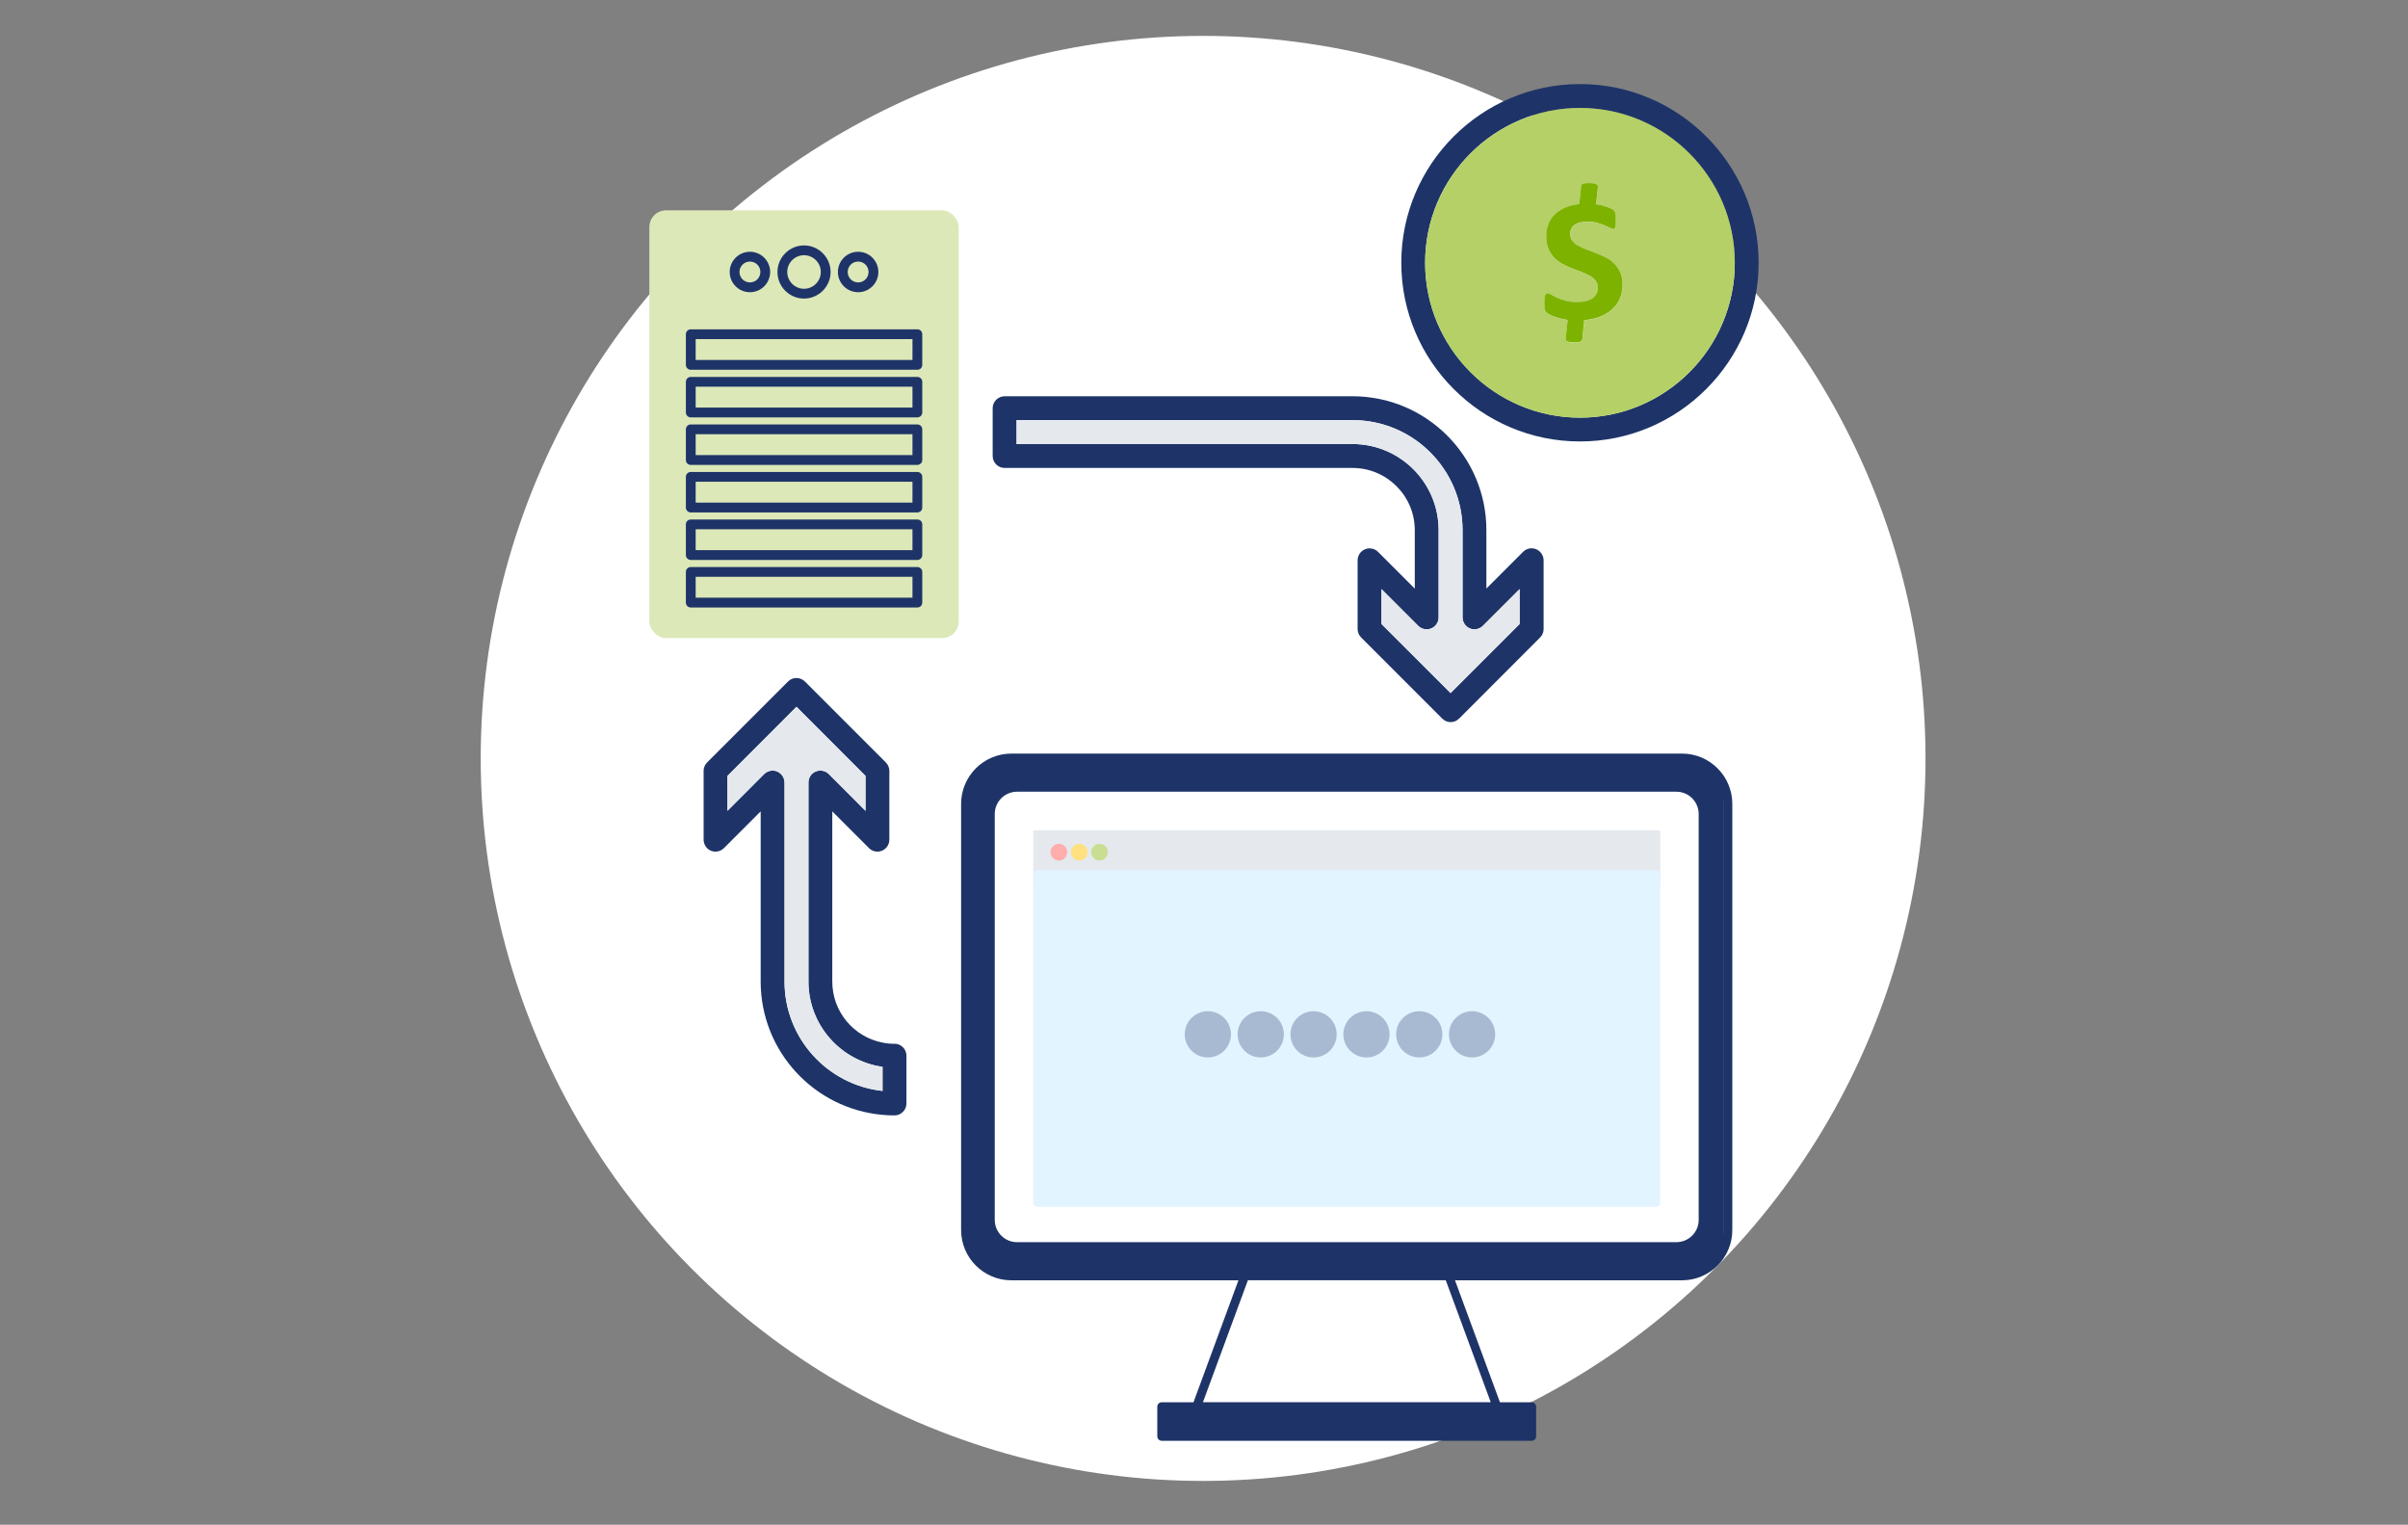 <svg xmlns="http://www.w3.org/2000/svg" id="Capa_1" data-name="Capa 1" viewBox="0 0 300 189.93"><rect x="0" y="0" width="300" height="189.93" fill="#808080" stroke="none"/><defs><style>      .cls-1 {        opacity: .3;      }      .cls-2 {        fill: #1e3468;      }      .cls-2, .cls-3, .cls-4, .cls-5, .cls-6, .cls-7, .cls-8, .cls-9, .cls-10, .cls-11 {        stroke-width: 0px;      }      .cls-3 {        fill: #dce8b8;      }      .cls-4 {        fill: #cade93;      }      .cls-5 {        fill: #b4d067;      }      .cls-6 {        fill: #7db200;      }      .cls-7 {        fill: #fff;      }      .cls-8 {        fill: #ffe180;      }      .cls-9 {        fill: #e2f4ff;      }      .cls-10 {        fill: #e5e8ed;      }      .cls-11 {        fill: #ffadad;      }    </style></defs><circle class="cls-7" cx="149.89" cy="94.47" r="90"></circle><g><g><g><path class="cls-2" d="m196.84,10.47c-12.28,0-22.26,9.99-22.26,22.26s9.99,22.26,22.26,22.26,22.26-9.99,22.26-22.26-9.99-22.26-22.26-22.26Zm0,41.55c-10.63,0-19.29-8.66-19.29-19.29s8.66-19.29,19.29-19.29,19.29,8.65,19.29,19.29-8.65,19.29-19.29,19.29Z"></path><path class="cls-5" d="m196.84,13.45c-10.63,0-19.29,8.65-19.29,19.29s8.66,19.29,19.29,19.29,19.29-8.66,19.29-19.29-8.65-19.29-19.29-19.29Zm4.97,23.79c-.22.51-.55.95-.96,1.33-.42.37-.92.67-1.51.89-.6.23-1.25.37-1.96.43l-.23,2.39c0,.06-.03.12-.06.16-.02.05-.07.08-.14.11-.07.03-.17.06-.3.08-.12.02-.28.02-.46.02-.24,0-.44,0-.58-.03-.15-.02-.27-.05-.35-.09-.08-.05-.14-.1-.16-.17-.03-.07-.03-.14-.02-.22l.24-2.27c-.33-.05-.62-.11-.91-.18-.28-.07-.54-.15-.76-.24-.24-.08-.44-.17-.61-.26-.17-.09-.29-.18-.38-.27-.09-.08-.15-.21-.19-.38-.03-.17-.05-.42-.05-.74,0-.26,0-.47.02-.62,0-.17.04-.29.08-.38.04-.09.08-.16.14-.19.06-.03.12-.05.2-.05.09,0,.24.06.43.17.18.11.42.24.71.37.29.14.64.26,1.05.37.42.12.9.17,1.46.17.87,0,1.53-.16,1.95-.49.43-.33.63-.75.63-1.29,0-.36-.09-.65-.28-.88-.18-.24-.43-.44-.72-.61-.31-.17-.65-.33-1.04-.47-.39-.14-.77-.29-1.18-.45-.4-.16-.79-.34-1.18-.55-.39-.21-.72-.47-1.03-.77-.31-.31-.56-.67-.73-1.11-.18-.44-.28-.96-.28-1.59,0-.56.1-1.06.29-1.53.18-.46.45-.85.8-1.2.35-.34.78-.62,1.29-.83.52-.21,1.09-.36,1.74-.43l.23-2.25c0-.06.02-.11.05-.15.03-.04.08-.08.15-.12.07-.03.16-.05.29-.07.12,0,.27-.02.47-.02.23,0,.43,0,.58.03.15.03.27.06.35.1.09.04.14.09.16.16.03.07.04.15.04.23l-.23,2.11c.21.03.43.07.66.12.23.06.45.12.64.19.2.07.39.15.55.23.17.07.28.15.35.21.06.06.11.13.14.19.04.07.06.14.08.24.02.09.03.21.04.34,0,.13,0,.28,0,.45,0,.24,0,.43,0,.58s-.04.26-.07.34c-.03.08-.06.13-.1.16-.03.03-.08.04-.13.04-.1,0-.24-.05-.43-.15-.19-.09-.42-.2-.68-.31-.28-.12-.59-.22-.94-.32s-.74-.14-1.17-.14c-.39,0-.72.03-.99.11-.28.07-.51.18-.67.31-.17.14-.3.3-.38.49-.09.19-.13.39-.13.61,0,.35.1.64.28.88.19.24.44.45.74.61.32.17.66.33,1.05.47.4.15.79.3,1.2.46.41.15.8.34,1.2.54.39.21.73.46,1.04.76.31.3.56.66.74,1.09.18.44.28.95.28,1.56,0,.63-.12,1.22-.35,1.74Z"></path></g><path class="cls-6" d="m201.87,33.94c-.19-.43-.44-.79-.74-1.09-.31-.31-.65-.56-1.04-.76-.4-.2-.79-.39-1.2-.54-.41-.16-.8-.31-1.2-.46-.39-.14-.73-.3-1.05-.47-.31-.17-.56-.38-.74-.61-.18-.24-.28-.54-.28-.88,0-.23.04-.43.13-.61.08-.19.21-.35.38-.49.17-.13.4-.24.67-.31.27-.08.61-.11.99-.11.43,0,.81.04,1.17.14s.66.2.94.32c.27.11.5.22.68.31.19.1.33.15.43.15.05,0,.1,0,.13-.04.04-.03.07-.08.1-.16.03-.08.06-.19.07-.34s0-.34,0-.58c0-.17,0-.32,0-.45,0-.13-.02-.25-.04-.34-.02-.1-.04-.17-.08-.24-.03-.06-.08-.13-.14-.19-.07-.06-.18-.14-.35-.21-.16-.08-.35-.16-.55-.23-.2-.07-.42-.13-.64-.19-.24-.05-.46-.09-.66-.12l.23-2.11c0-.08,0-.16-.04-.23-.02-.07-.07-.12-.16-.16-.08-.04-.2-.07-.35-.1-.15-.02-.35-.03-.58-.03-.2,0-.35,0-.47.02-.13.02-.22.04-.29.07-.07.04-.12.08-.15.12-.03.04-.04.09-.05.15l-.23,2.25c-.64.07-1.22.22-1.74.43-.51.22-.94.5-1.29.83-.36.35-.62.74-.8,1.2-.19.47-.29.97-.29,1.53,0,.62.1,1.15.28,1.59.18.44.43.8.73,1.11.31.31.64.57,1.03.77.39.21.78.39,1.18.55.41.16.79.31,1.18.45.39.14.73.3,1.04.47.3.18.55.38.72.61.19.23.28.53.28.88,0,.54-.21.96-.63,1.29-.43.33-1.08.49-1.95.49-.56,0-1.04-.05-1.46-.17-.41-.11-.76-.23-1.05-.37-.3-.13-.54-.26-.71-.37-.19-.11-.34-.17-.43-.17-.08,0-.14.02-.2.05-.06.03-.1.1-.14.19-.04.09-.07.21-.08.38-.02.16-.02.37-.02.62,0,.33.02.58.05.74.04.17.1.3.19.38.09.09.21.18.38.27.17.09.37.18.61.26.23.09.49.17.76.24.29.07.59.13.91.18l-.24,2.27c0,.08,0,.15.02.22.02.07.08.12.16.17.08.04.2.07.35.09.14.02.34.03.58.03.18,0,.34,0,.46-.02.13-.02.23-.05.3-.08.07-.03.12-.06.14-.11.03-.04.05-.1.06-.16l.23-2.39c.71-.06,1.37-.2,1.96-.43.59-.22,1.09-.53,1.51-.89.42-.38.74-.82.96-1.33.23-.52.35-1.1.35-1.74s-.1-1.12-.28-1.56Z"></path><g><g><path class="cls-2" d="m111.44,130.02c-.51,0-1-.05-1.49-.15-3.56-.69-6.26-3.83-6.26-7.6v-21.2l4.57,4.57c.43.43,1.06.56,1.62.33.02,0,.05-.02.07-.03.52-.25.85-.77.85-1.35v-8.57c0-.39-.16-.76-.44-1.05l-8.22-8.22-1.86-1.86c-.59-.58-1.53-.58-2.1,0l-1.86,1.86-8.22,8.22c-.29.29-.44.66-.44,1.05v8.57c0,.6.36,1.15.91,1.38.56.23,1.2.1,1.63-.33l4.57-4.57v21.2c0,8.69,6.68,15.85,15.18,16.6.5.05.99.07,1.49.07.81,0,1.49-.66,1.49-1.49v-5.95c0-.82-.67-1.49-1.49-1.49Zm-1.49,5.87c-6.86-.74-12.21-6.57-12.21-13.62v-24.79c0-.6-.37-1.15-.92-1.38-.18-.08-.38-.11-.57-.11-.39,0-.77.15-1.05.43l-4.57,4.58v-4.35l8.6-8.61,8.6,8.61v4.35l-4.57-4.58c-.43-.42-1.06-.55-1.63-.32-.56.23-.91.77-.91,1.37v24.8c0,5.4,4.02,9.89,9.23,10.62v2.99Z"></path><path class="cls-10" d="m109.95,132.9v2.99c-6.86-.74-12.21-6.57-12.21-13.62v-24.79c0-.6-.37-1.15-.92-1.38-.18-.08-.38-.11-.57-.11-.39,0-.77.15-1.05.43l-4.57,4.58v-4.35l8.6-8.61,8.6,8.61v4.35l-4.57-4.58c-.43-.42-1.06-.55-1.63-.32-.56.23-.91.77-.91,1.37v24.8c0,5.4,4.02,9.89,9.23,10.62Z"></path></g><g><path class="cls-2" d="m191.37,68.41c-.56-.23-1.19-.1-1.62.33l-4.57,4.57v-7.28c0-9.19-7.48-16.67-16.67-16.67h-43.35c-.81,0-1.49.66-1.49,1.49v5.95c0,.82.67,1.49,1.49,1.49h43.35c4.26,0,7.75,3.47,7.75,7.75v7.28l-4.57-4.57c-.43-.43-1.07-.56-1.63-.33-.56.23-.92.77-.92,1.38v8.56c0,.4.16.77.44,1.05l7.56,7.56,2.54,2.54c.29.29.66.44,1.05.44s.75-.15,1.05-.44l2.54-2.54,7.55-7.56c.28-.28.44-.65.44-1.05v-8.56c0-.6-.37-1.15-.92-1.38Zm-2.05,9.32l-8.6,8.6-8.61-8.6v-4.35l4.57,4.57c.43.43,1.07.56,1.63.33.56-.23.92-.77.92-1.38v-10.87c0-5.91-4.81-10.72-10.72-10.72h-41.86v-2.98h41.86c7.55,0,13.7,6.15,13.7,13.7v10.87c0,.6.36,1.15.91,1.38.56.23,1.2.1,1.63-.33l4.57-4.57v4.35Z"></path><path class="cls-10" d="m189.32,73.38v4.35l-8.6,8.6-8.61-8.6v-4.35l4.57,4.57c.43.43,1.07.56,1.63.33.56-.23.92-.77.92-1.38v-10.87c0-5.91-4.81-10.72-10.72-10.72h-41.86v-2.98h41.86c7.55,0,13.7,6.15,13.7,13.7v10.87c0,.6.36,1.15.91,1.38.56.23,1.2.1,1.63-.33l4.57-4.57Z"></path></g></g></g><g><rect class="cls-3" x="80.9" y="26.2" width="38.54" height="53.29" rx="2.08" ry="2.08"></rect><path class="cls-2" d="m100.17,37.19c-1.83,0-3.31-1.49-3.31-3.31s1.49-3.31,3.31-3.31,3.31,1.49,3.31,3.31-1.49,3.31-3.31,3.31Zm0-5.4c-1.15,0-2.09.94-2.09,2.09s.94,2.09,2.09,2.09,2.09-.94,2.09-2.09-.94-2.09-2.09-2.09Z"></path><path class="cls-2" d="m93.43,36.4c-1.39,0-2.52-1.13-2.52-2.52s1.13-2.52,2.52-2.52,2.52,1.13,2.52,2.52-1.13,2.52-2.52,2.52Zm0-3.82c-.72,0-1.3.58-1.3,1.3s.58,1.3,1.3,1.3,1.3-.58,1.3-1.3-.58-1.3-1.3-1.3Z"></path><path class="cls-2" d="m106.91,36.4c-1.39,0-2.52-1.13-2.52-2.52s1.13-2.52,2.52-2.52,2.52,1.13,2.52,2.52-1.13,2.52-2.52,2.52Zm0-3.82c-.72,0-1.3.58-1.3,1.3s.58,1.3,1.3,1.3,1.3-.58,1.3-1.3-.58-1.3-1.3-1.3Z"></path><path class="cls-2" d="m114.29,46.06h-28.23c-.34,0-.61-.27-.61-.61v-3.82c0-.34.27-.61.61-.61h28.23c.34,0,.61.27.61.61v3.82c0,.34-.27.61-.61.61Zm-27.62-1.22h27.01v-2.6h-27.01v2.6Z"></path><path class="cls-2" d="m114.29,51.99h-28.23c-.34,0-.61-.27-.61-.61v-3.82c0-.34.27-.61.61-.61h28.23c.34,0,.61.27.61.61v3.82c0,.34-.27.61-.61.61Zm-27.62-1.22h27.01v-2.6h-27.01v2.6Z"></path><path class="cls-2" d="m114.29,57.91h-28.23c-.34,0-.61-.27-.61-.61v-3.82c0-.34.27-.61.61-.61h28.23c.34,0,.61.27.61.61v3.82c0,.34-.27.61-.61.61Zm-27.62-1.22h27.01v-2.6h-27.01v2.6Z"></path><path class="cls-2" d="m114.29,63.83h-28.23c-.34,0-.61-.27-.61-.61v-3.82c0-.34.27-.61.61-.61h28.23c.34,0,.61.27.61.61v3.82c0,.34-.27.61-.61.61Zm-27.62-1.22h27.01v-2.6h-27.01v2.6Z"></path><path class="cls-2" d="m114.29,69.75h-28.23c-.34,0-.61-.27-.61-.61v-3.82c0-.34.27-.61.61-.61h28.23c.34,0,.61.27.61.61v3.82c0,.34-.27.61-.61.61Zm-27.62-1.22h27.01v-2.6h-27.01v2.6Z"></path><path class="cls-2" d="m114.29,75.67h-28.23c-.34,0-.61-.27-.61-.61v-3.82c0-.34.27-.61.61-.61h28.23c.34,0,.61.27.61.61v3.82c0,.34-.27.61-.61.61Zm-27.62-1.22h27.01v-2.6h-27.01v2.6Z"></path></g><g><path class="cls-10" d="m206.29,103.41h-77.01c-.3,0-.55.04-.55.08v6.92s.25.08.55.08h77.01c.3,0,.55-.04.55-.08v-6.92s-.25-.08-.55-.08Z"></path><path class="cls-9" d="m206.29,108.37h-77.01c-.3,0-.55.21-.55.47v41.02c0,.26.25.47.55.47h77.01c.3,0,.55-.21.55-.47v-41.02c0-.26-.25-.47-.55-.47Z"></path><g><path class="cls-2" d="m209.57,93.87h-83.57c-3.45,0-6.26,2.81-6.26,6.26v53.09c0,3.45,2.81,6.26,6.26,6.26h28.29l-5.6,15.19h-3.96c-.3,0-.55.25-.55.55v3.7c0,.3.25.55.55.55h46.1c.3,0,.55-.25.55-.55v-3.7c0-.3-.25-.55-.55-.55h-3.96l-5.6-15.19h28.29c3.45,0,6.26-2.81,6.26-6.26v-53.09c0-3.45-2.81-6.26-6.26-6.26Zm-23.86,80.79h-35.84l5.6-15.19h24.65l5.6,15.19Zm29.02-21.44c0,2.85-2.31,5.16-5.16,5.16h-83.57c-2.85,0-5.16-2.32-5.16-5.16v-53.09c0-2.85,2.31-5.16,5.16-5.16h83.57c2.85,0,5.16,2.31,5.16,5.16v53.09Z"></path><path class="cls-2" d="m209.73,94.47h-84.9c-2.23,0-4.05,1.82-4.05,4.05v55.3c0,2.78,2.27,5.05,5.05,5.05h84.9c2.23,0,4.05-1.82,4.05-4.05v-55.31c0-2.78-2.27-5.05-5.05-5.05Zm-.88,60.26h-82.14c-1.54,0-2.78-1.25-2.78-2.78v-50.55c0-1.54,1.25-2.78,2.78-2.78h82.14c1.54,0,2.78,1.25,2.78,2.78v50.55c0,1.54-1.25,2.78-2.78,2.78Z"></path></g><g><path class="cls-11" d="m131.92,105.11c-.57,0-1.04.47-1.04,1.04s.47,1.04,1.04,1.04,1.04-.47,1.04-1.04-.47-1.04-1.04-1.04Z"></path><path class="cls-8" d="m134.46,105.11c-.57,0-1.04.47-1.04,1.04s.47,1.04,1.04,1.04,1.04-.47,1.04-1.04-.47-1.04-1.04-1.04Z"></path><path class="cls-4" d="m136.99,105.11c-.57,0-1.04.47-1.04,1.04s.47,1.04,1.04,1.04,1.04-.47,1.04-1.04-.47-1.04-1.04-1.04Z"></path></g><g class="cls-1"><path class="cls-2" d="m150.48,125.96c-1.59,0-2.88,1.29-2.88,2.88s1.29,2.88,2.88,2.88,2.88-1.29,2.88-2.88-1.29-2.88-2.88-2.88Z"></path><path class="cls-2" d="m157.07,125.96c-1.59,0-2.88,1.29-2.88,2.88s1.29,2.88,2.88,2.88,2.88-1.29,2.88-2.88-1.29-2.88-2.88-2.88Z"></path><path class="cls-2" d="m163.65,125.96c-1.59,0-2.88,1.29-2.88,2.88s1.29,2.88,2.88,2.88,2.88-1.29,2.88-2.88-1.29-2.88-2.88-2.88Z"></path><path class="cls-2" d="m170.24,125.96c-1.59,0-2.88,1.29-2.88,2.88s1.29,2.88,2.88,2.88,2.88-1.29,2.88-2.88-1.29-2.88-2.88-2.88Z"></path><path class="cls-2" d="m176.82,125.96c-1.59,0-2.88,1.29-2.88,2.88s1.29,2.88,2.88,2.88,2.88-1.29,2.88-2.88-1.29-2.88-2.88-2.88Z"></path><path class="cls-2" d="m183.4,125.96c-1.59,0-2.88,1.29-2.88,2.88s1.29,2.88,2.88,2.88,2.88-1.29,2.88-2.88-1.29-2.88-2.88-2.88Z"></path></g></g></g></svg>